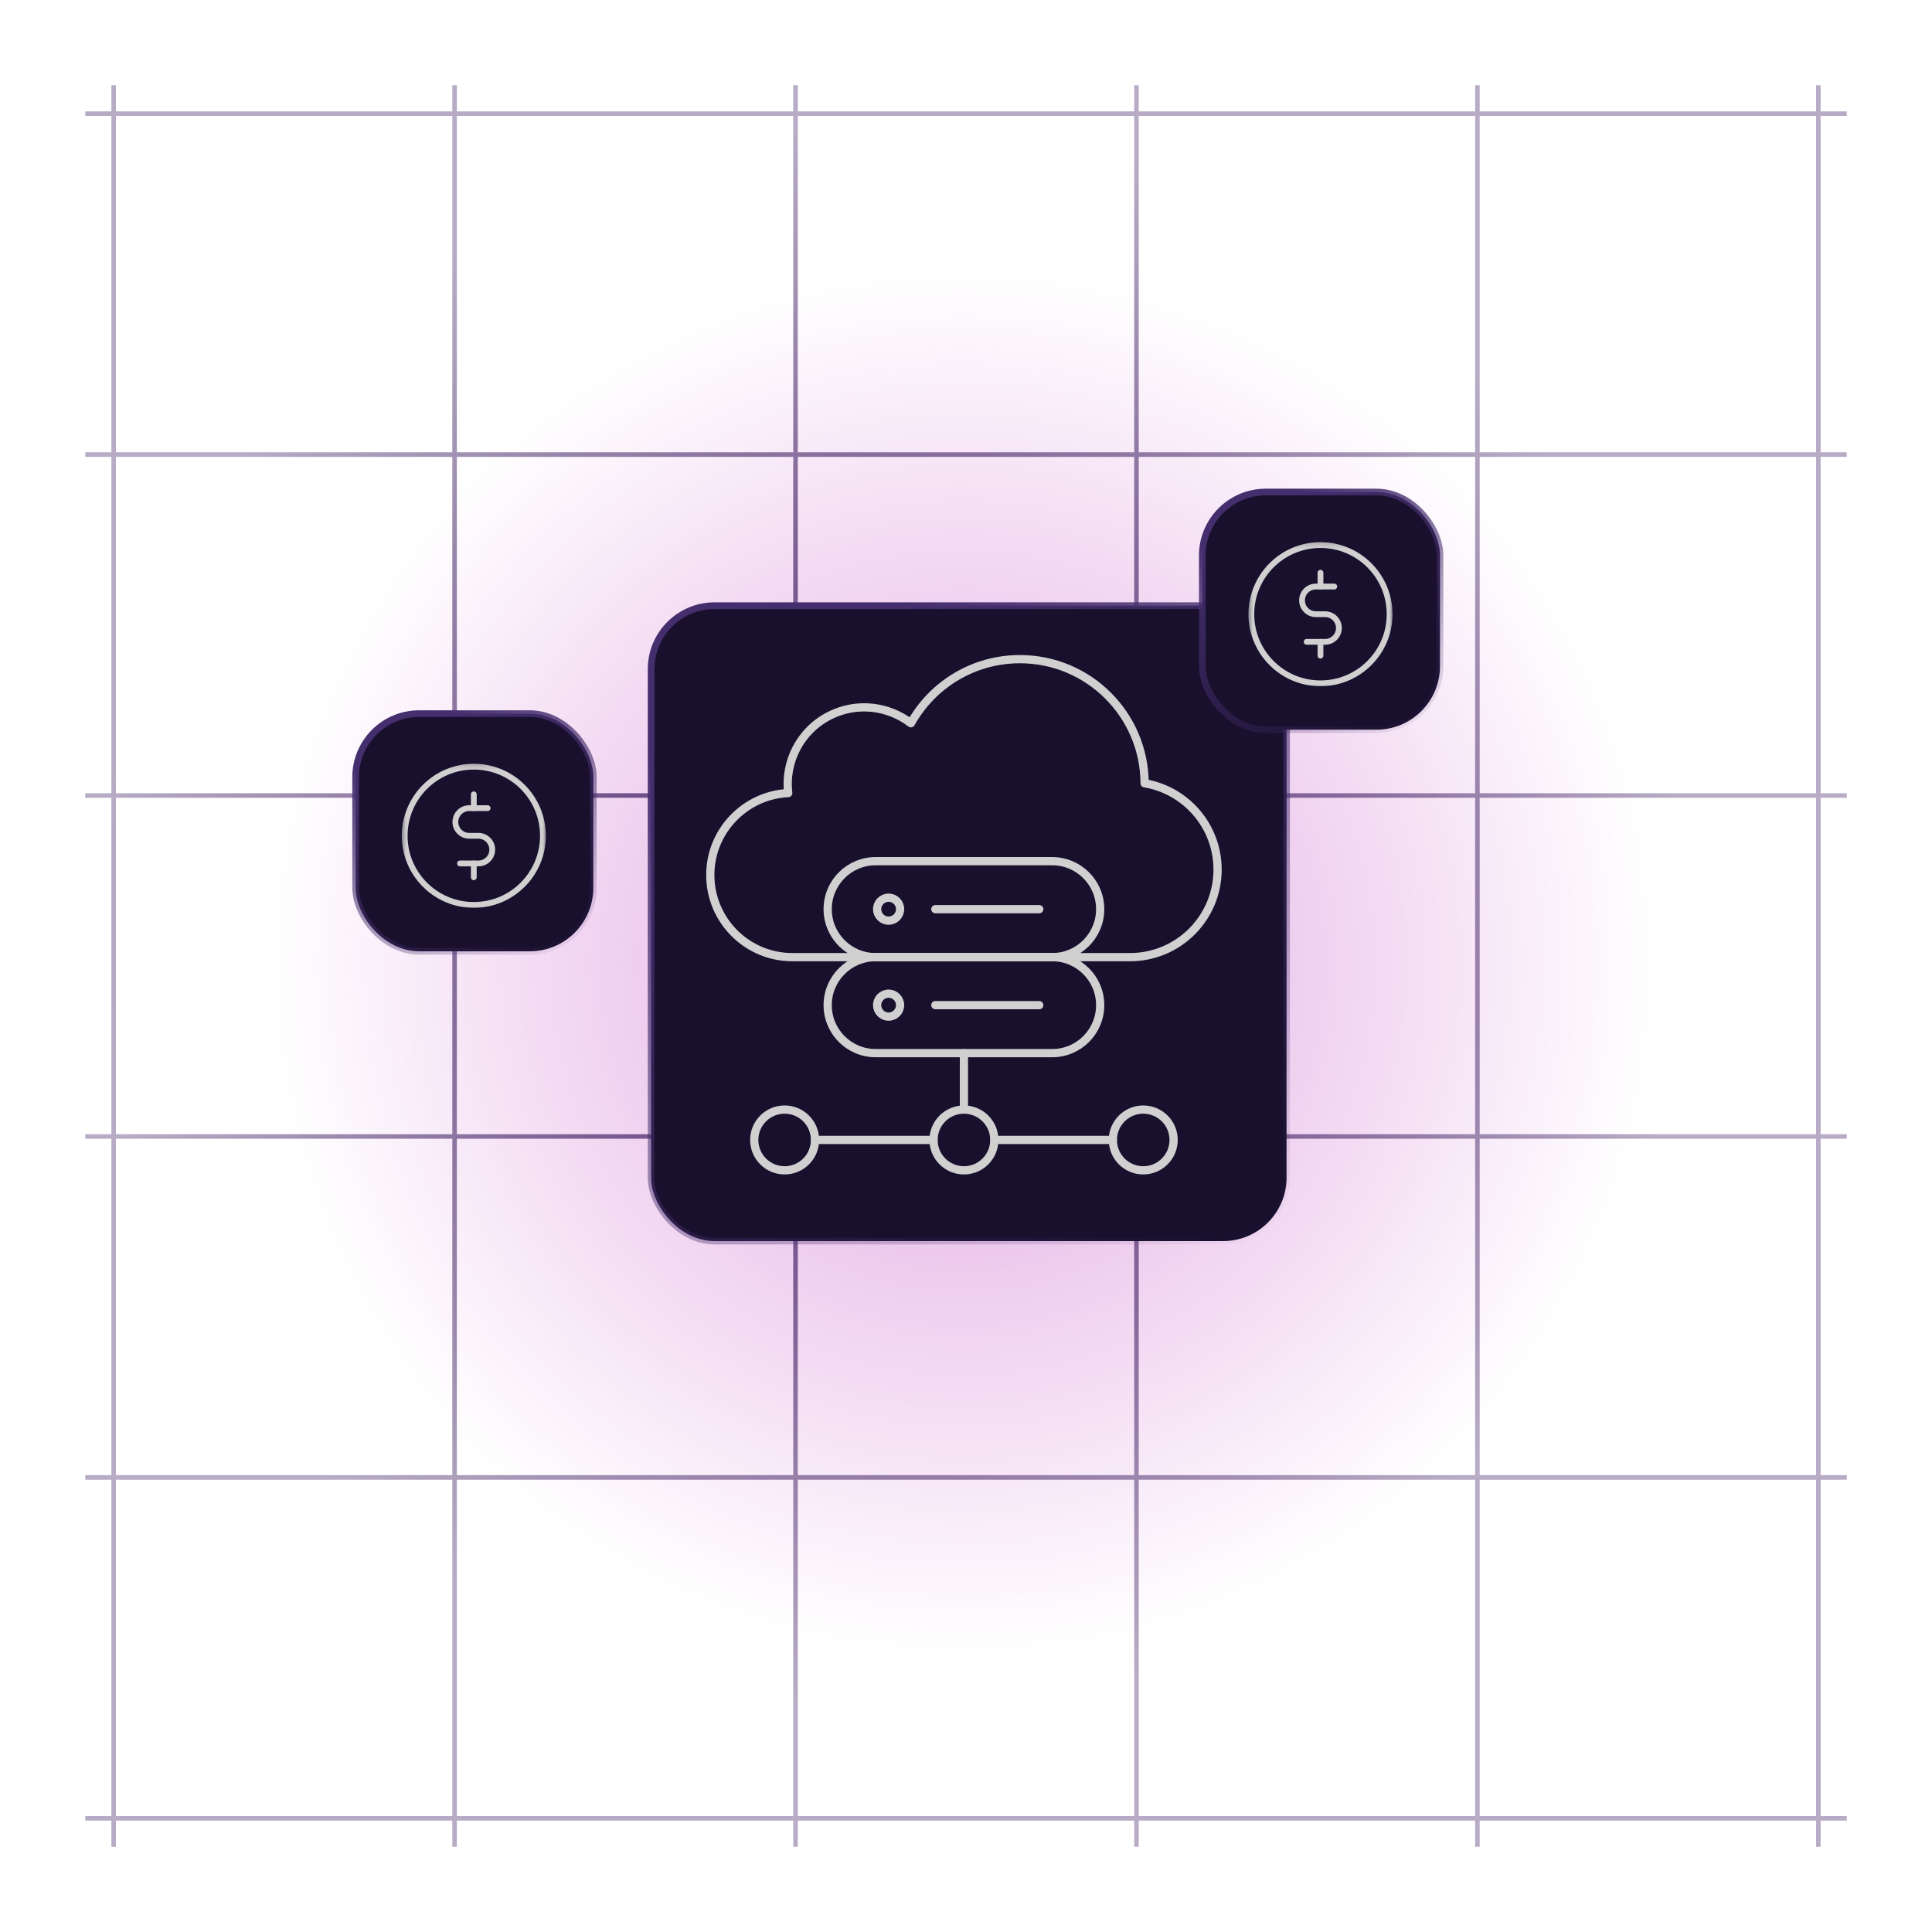 <svg width="340" height="340" viewBox="0 0 340 340" fill="none" xmlns="http://www.w3.org/2000/svg">
<g clip-path="url(#clip0_2295_4521)">
<g filter="url(#filter0_f_2295_4521)">
<circle cx="169.5" cy="169.5" r="129.5" fill="url(#paint0_radial_2295_4521)" fill-opacity="0.6"/>
</g>
<path d="M20 15V325M80 15V325M140 15V325M200 15V325M260 15V325M320 15V325M325 20L15 20M325 80L15 80M325 140L15 140M325 200L15 200M325 260L15 260M325 320H15" stroke="url(#paint1_radial_2295_4521)" stroke-width="0.8" stroke-linejoin="bevel"/>
<rect x="114.588" y="106.588" width="111.824" height="111.824" rx="11.17" fill="#18102D" stroke="url(#paint2_linear_2295_4521)" stroke-width="1.176"/>
<path d="M174.982 200.613H195.843" stroke="#D0D0D0" stroke-width="1.449" stroke-miterlimit="10" stroke-linecap="round" stroke-linejoin="round"/>
<path d="M164.288 200.613H143.428" stroke="#D0D0D0" stroke-width="1.449" stroke-miterlimit="10" stroke-linecap="round" stroke-linejoin="round"/>
<path d="M169.636 195.267V185.334" stroke="#D0D0D0" stroke-width="1.449" stroke-miterlimit="10" stroke-linecap="round" stroke-linejoin="round"/>
<path d="M198.862 168.443C207.373 168.443 214.272 161.543 214.272 153.032C214.272 145.398 208.719 139.064 201.433 137.84C201.376 125.768 191.573 116 179.488 116C171.238 116 164.052 120.553 160.303 127.283C156.359 124.247 150.877 123.523 146.115 125.878C140.857 128.478 138.05 134.053 138.716 139.563C131.077 139.945 125 146.26 125 153.994C125 161.974 131.469 168.443 139.449 168.443H198.862V168.443Z" stroke="#D0D0D0" stroke-width="1.449" stroke-miterlimit="10" stroke-linecap="round" stroke-linejoin="round"/>
<path d="M185.169 151.553H154.103C149.438 151.553 145.657 155.334 145.657 159.998C145.657 164.662 149.438 168.443 154.103 168.443H185.169C189.833 168.443 193.614 164.662 193.614 159.998C193.614 155.334 189.833 151.553 185.169 151.553Z" stroke="#D0D0D0" stroke-width="1.449" stroke-miterlimit="10" stroke-linecap="round" stroke-linejoin="round"/>
<circle cx="156.381" cy="159.998" r="2.02" stroke="#D0D0D0" stroke-width="1.449" stroke-miterlimit="10" stroke-linecap="round" stroke-linejoin="round"/>
<path d="M164.603 159.998H182.891" stroke="#D0D0D0" stroke-width="1.449" stroke-miterlimit="10" stroke-linecap="round" stroke-linejoin="round"/>
<path d="M185.169 168.443H154.103C149.438 168.443 145.657 172.224 145.657 176.889C145.657 181.553 149.438 185.334 154.103 185.334H185.169C189.833 185.334 193.614 181.553 193.614 176.889C193.614 172.224 189.833 168.443 185.169 168.443Z" stroke="#D0D0D0" stroke-width="1.449" stroke-miterlimit="10" stroke-linecap="round" stroke-linejoin="round"/>
<circle cx="156.381" cy="176.889" r="2.02" stroke="#D0D0D0" stroke-width="1.449" stroke-miterlimit="10" stroke-linecap="round" stroke-linejoin="round"/>
<path d="M164.603 176.889H182.891" stroke="#D0D0D0" stroke-width="1.449" stroke-miterlimit="10" stroke-linecap="round" stroke-linejoin="round"/>
<path d="M169.636 205.96C172.589 205.96 174.983 203.566 174.983 200.613C174.983 197.66 172.589 195.266 169.636 195.266C166.683 195.266 164.289 197.66 164.289 200.613C164.289 203.566 166.683 205.96 169.636 205.96Z" stroke="#D0D0D0" stroke-width="1.449" stroke-miterlimit="10" stroke-linecap="round" stroke-linejoin="round"/>
<path d="M201.191 205.96C204.144 205.96 206.538 203.566 206.538 200.613C206.538 197.66 204.144 195.266 201.191 195.266C198.238 195.266 195.844 197.66 195.844 200.613C195.844 203.566 198.238 205.96 201.191 205.96Z" stroke="#D0D0D0" stroke-width="1.449" stroke-miterlimit="10" stroke-linecap="round" stroke-linejoin="round"/>
<path d="M138.081 205.96C141.034 205.96 143.428 203.566 143.428 200.613C143.428 197.66 141.034 195.266 138.081 195.266C135.127 195.266 132.733 197.66 132.733 200.613C132.733 203.566 135.127 205.96 138.081 205.96Z" stroke="#D0D0D0" stroke-width="1.449" stroke-miterlimit="10" stroke-linecap="round" stroke-linejoin="round"/>
<rect x="211.588" y="86.588" width="41.824" height="41.824" rx="11.17" fill="#18102D" stroke="url(#paint3_linear_2295_4521)" stroke-width="1.176"/>
<g clip-path="url(#clip1_2295_4521)">
<mask id="mask0_2295_4521" style="mask-type:luminance" maskUnits="userSpaceOnUse" x="219" y="95" width="27" height="27">
<path d="M219.459 95.163H245.306V121.01H219.459V95.163Z" fill="white"/>
</mask>
<g mask="url(#mask0_2295_4521)">
<path d="M244.548 108.088C244.548 114.807 239.101 120.254 232.382 120.254C225.663 120.254 220.216 114.807 220.216 108.088C220.216 101.368 225.663 95.921 232.382 95.921C239.101 95.921 244.548 101.368 244.548 108.088Z" stroke="#D0D0D0" stroke-width="1.021" stroke-miterlimit="10" stroke-linecap="round" stroke-linejoin="round"/>
<path d="M232.382 103.221V100.787" stroke="#D0D0D0" stroke-width="1.021" stroke-miterlimit="10" stroke-linecap="round" stroke-linejoin="round"/>
<path d="M232.382 112.953V115.387" stroke="#D0D0D0" stroke-width="1.021" stroke-miterlimit="10" stroke-linecap="round" stroke-linejoin="round"/>
<path d="M234.815 103.22H231.571C230.227 103.22 229.138 104.309 229.138 105.653C229.138 106.997 230.227 108.087 231.571 108.087H233.193C234.537 108.087 235.626 109.176 235.626 110.52C235.626 111.864 234.537 112.953 233.193 112.953H229.949" stroke="#D0D0D0" stroke-width="1.021" stroke-miterlimit="10" stroke-linecap="round" stroke-linejoin="round"/>
</g>
</g>
<rect x="62.588" y="125.588" width="41.824" height="41.824" rx="11.17" fill="#18102D" stroke="url(#paint4_linear_2295_4521)" stroke-width="1.176"/>
<g clip-path="url(#clip2_2295_4521)">
<mask id="mask1_2295_4521" style="mask-type:luminance" maskUnits="userSpaceOnUse" x="70" y="134" width="27" height="27">
<path d="M70.459 134.163H96.306V160.01H70.459V134.163Z" fill="white"/>
</mask>
<g mask="url(#mask1_2295_4521)">
<path d="M95.548 147.088C95.548 153.807 90.101 159.254 83.382 159.254C76.663 159.254 71.216 153.807 71.216 147.088C71.216 140.368 76.663 134.921 83.382 134.921C90.101 134.921 95.548 140.368 95.548 147.088Z" stroke="#D0D0D0" stroke-width="1.021" stroke-miterlimit="10" stroke-linecap="round" stroke-linejoin="round"/>
<path d="M83.382 142.221V139.787" stroke="#D0D0D0" stroke-width="1.021" stroke-miterlimit="10" stroke-linecap="round" stroke-linejoin="round"/>
<path d="M83.382 151.953V154.387" stroke="#D0D0D0" stroke-width="1.021" stroke-miterlimit="10" stroke-linecap="round" stroke-linejoin="round"/>
<path d="M85.815 142.22H82.571C81.227 142.22 80.138 143.309 80.138 144.653C80.138 145.997 81.227 147.087 82.571 147.087H84.193C85.537 147.087 86.626 148.176 86.626 149.52C86.626 150.864 85.537 151.953 84.193 151.953H80.949" stroke="#D0D0D0" stroke-width="1.021" stroke-miterlimit="10" stroke-linecap="round" stroke-linejoin="round"/>
</g>
</g>
</g>
<defs>
<filter id="filter0_f_2295_4521" x="-64" y="-64" width="467" height="467" filterUnits="userSpaceOnUse" color-interpolation-filters="sRGB">
<feFlood flood-opacity="0" result="BackgroundImageFix"/>
<feBlend mode="normal" in="SourceGraphic" in2="BackgroundImageFix" result="shape"/>
<feGaussianBlur stdDeviation="52" result="effect1_foregroundBlur_2295_4521"/>
</filter>
<radialGradient id="paint0_radial_2295_4521" cx="0" cy="0" r="1" gradientUnits="userSpaceOnUse" gradientTransform="translate(169.5 169.5) rotate(90) scale(122.339)">
<stop stop-color="#CC66CC"/>
<stop offset="1" stop-color="#CC66CC" stop-opacity="0"/>
</radialGradient>
<radialGradient id="paint1_radial_2295_4521" cx="0" cy="0" r="1" gradientUnits="userSpaceOnUse" gradientTransform="translate(157 161) rotate(45) scale(140.714)">
<stop stop-color="#4D2E6E"/>
<stop offset="1" stop-color="#4D2E6E" stop-opacity="0.4"/>
</radialGradient>
<linearGradient id="paint2_linear_2295_4521" x1="159.562" y1="106" x2="223.233" y2="219" gradientUnits="userSpaceOnUse">
<stop stop-color="#452E6E"/>
<stop offset="1" stop-color="#452E6E" stop-opacity="0"/>
</linearGradient>
<linearGradient id="paint3_linear_2295_4521" x1="228.338" y1="86" x2="252.566" y2="129" gradientUnits="userSpaceOnUse">
<stop stop-color="#452E6E"/>
<stop offset="1" stop-color="#452E6E" stop-opacity="0"/>
</linearGradient>
<linearGradient id="paint4_linear_2295_4521" x1="79.338" y1="125" x2="103.566" y2="168" gradientUnits="userSpaceOnUse">
<stop stop-color="#452E6E"/>
<stop offset="1" stop-color="#452E6E" stop-opacity="0"/>
</linearGradient>
<clipPath id="clip0_2295_4521">
<rect width="340" height="340" fill="white"/>
</clipPath>
<clipPath id="clip1_2295_4521">
<rect width="25.847" height="25.847" fill="white" transform="translate(219.459 95.164)"/>
</clipPath>
<clipPath id="clip2_2295_4521">
<rect width="25.847" height="25.847" fill="white" transform="translate(70.459 134.164)"/>
</clipPath>
</defs>
</svg>
